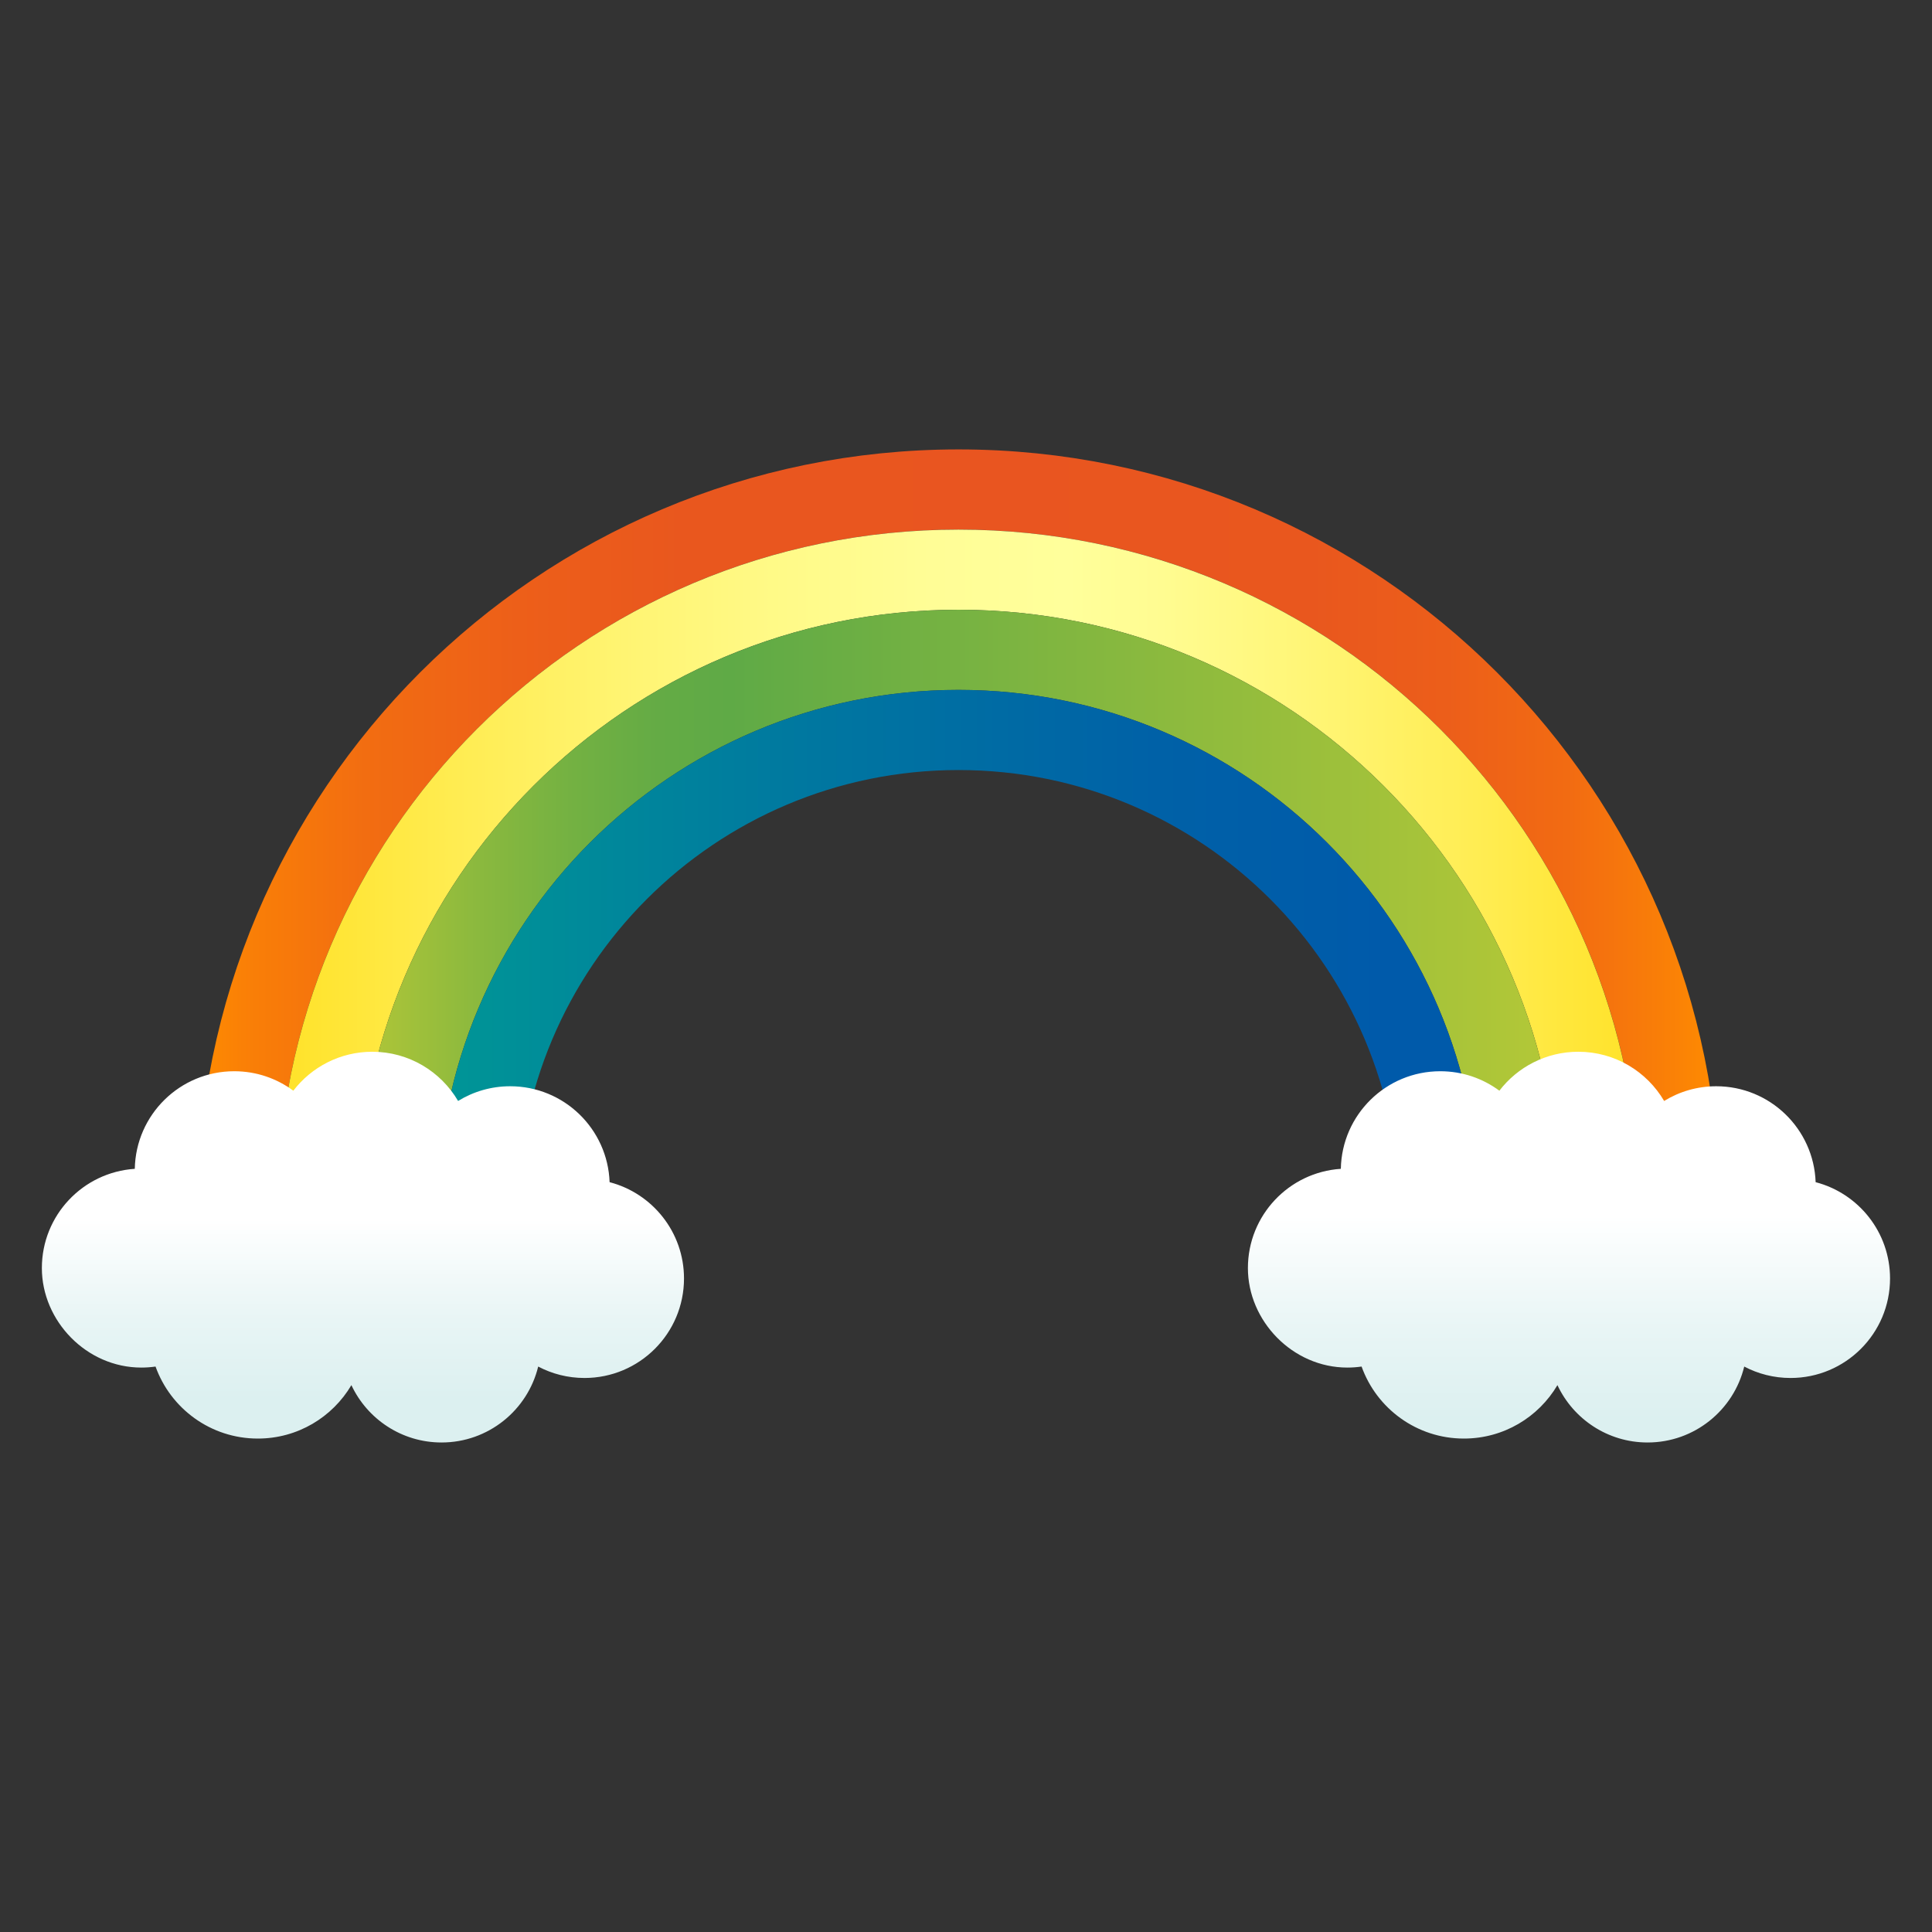 <?xml version="1.0" encoding="UTF-8"?><svg id="_レイヤー_1" xmlns="http://www.w3.org/2000/svg" xmlns:xlink="http://www.w3.org/1999/xlink" viewBox="0 0 700 700"><rect x="0" y="0" width="700" height="700" fill="#333333" stroke="none"/><defs><style>.cls-1{stroke:url(#_名称未設定グラデーション_222);}.cls-1,.cls-2,.cls-3,.cls-4{fill:none;stroke-miterlimit:10;stroke-width:29.04px;}.cls-2{stroke:url(#_名称未設定グラデーション_349);}.cls-3{stroke:url(#_名称未設定グラデーション_462);}.cls-4{stroke:url(#_名称未設定グラデーション_317);}.cls-5{fill:url(#_名称未設定グラデーション_474-2);}.cls-6{fill:url(#_名称未設定グラデーション_474);}</style><linearGradient id="_名称未設定グラデーション_222" x1="71.39" y1="300.78" x2="623.19" y2="300.78" gradientUnits="userSpaceOnUse"><stop offset="0" stop-color="#ff8c00"/><stop offset=".03" stop-color="#fa8006"/><stop offset=".11" stop-color="#f26d11"/><stop offset=".21" stop-color="#ed5f19"/><stop offset=".32" stop-color="#e9571e"/><stop offset=".52" stop-color="#e95520"/><stop offset=".73" stop-color="#e9571e"/><stop offset=".82" stop-color="#ec5e1a"/><stop offset=".9" stop-color="#f26b12"/><stop offset=".96" stop-color="#f97e08"/><stop offset="1" stop-color="#ff8c00"/></linearGradient><linearGradient id="_名称未設定グラデーション_317" x1="100.44" y1="315.3" x2="594.15" y2="315.3" gradientUnits="userSpaceOnUse"><stop offset="0" stop-color="#ffe228"/><stop offset="0" stop-color="#ffe228"/><stop offset=".13" stop-color="#ffec51"/><stop offset=".25" stop-color="#fff471"/><stop offset=".37" stop-color="#fffa88"/><stop offset=".48" stop-color="#fffd96"/><stop offset=".58" stop-color="#ffff9b"/><stop offset=".65" stop-color="#fffc91"/><stop offset=".75" stop-color="#fff678"/><stop offset=".89" stop-color="#ffec50"/><stop offset="1" stop-color="#ffe228"/></linearGradient><linearGradient id="_名称未設定グラデーション_349" x1="129.48" y1="329.82" x2="565.1" y2="329.82" gradientUnits="userSpaceOnUse"><stop offset="0" stop-color="#b4c837"/><stop offset=".01" stop-color="#aec538"/><stop offset=".1" stop-color="#8bb93e"/><stop offset=".18" stop-color="#73b142"/><stop offset=".25" stop-color="#64ab45"/><stop offset=".31" stop-color="#5faa46"/><stop offset="1" stop-color="#b4c837"/></linearGradient><linearGradient id="_名称未設定グラデーション_462" x1="158.52" y1="344.35" x2="536.06" y2="344.35" gradientUnits="userSpaceOnUse"><stop offset="0" stop-color="#009696"/><stop offset=".36" stop-color="#0077a0"/><stop offset=".69" stop-color="#0061a7"/><stop offset=".91" stop-color="#005aaa"/></linearGradient><linearGradient id="_名称未設定グラデーション_474" x1="131.51" y1="392.6" x2="131.51" y2="506.8" gradientUnits="userSpaceOnUse"><stop offset=".43" stop-color="#fff"/><stop offset=".75" stop-color="#e8f5f5"/><stop offset="1" stop-color="#dcf0f0"/></linearGradient><linearGradient id="_名称未設定グラデーション_474-2" x1="568.49" y1="384.57" x2="568.49" y2="514.24" xlink:href="#_名称未設定グラデーション_474"/></defs><path class="cls-1" d="M85.92,438.73c0-144.35,117.02-261.38,261.38-261.38s261.38,117.02,261.38,261.38"/><path class="cls-4" d="M114.96,438.73c0-128.31,104.02-232.33,232.33-232.33s232.33,104.02,232.33,232.33"/><path class="cls-2" d="M144,438.73c0-112.28,91.02-203.29,203.29-203.29s203.29,91.02,203.29,203.29"/><path class="cls-3" d="M173.04,438.73c0-96.24,78.01-174.25,174.25-174.25s174.25,78.01,174.25,174.25"/><path class="cls-6" d="M220.87,428.33c-.68-19.31-16.54-34.76-36.02-34.76-6.92,0-13.38,1.95-18.87,5.33-6.26-10.67-17.84-17.83-31.1-17.83-11.65,0-22.01,5.53-28.6,14.11-5.99-4.43-13.39-7.05-21.41-7.05-19.68,0-35.66,15.77-36.03,35.36-18.8,1.23-33.67,16.85-33.67,35.96s16.14,36.05,36.05,36.05c1.75,0,3.46-.13,5.14-.37,5.45,15.21,19.98,26.09,37.06,26.09,14.44,0,27.05-7.77,33.9-19.36,5.75,12.27,18.21,20.78,32.66,20.78,16.97,0,31.19-11.73,35.02-27.51,5.01,2.64,10.72,4.14,16.78,4.14,19.91,0,36.05-16.14,36.05-36.05,0-16.78-11.46-30.87-26.98-34.9Z"/><path class="cls-5" d="M657.84,428.33c-.68-19.31-16.54-34.76-36.02-34.76-6.92,0-13.38,1.95-18.87,5.33-6.26-10.67-17.84-17.83-31.1-17.83-11.65,0-22.01,5.53-28.6,14.11-5.99-4.43-13.39-7.05-21.41-7.05-19.68,0-35.66,15.77-36.03,35.36-18.8,1.23-33.67,16.85-33.67,35.96s16.14,36.05,36.05,36.05c1.75,0,3.46-.13,5.14-.37,5.45,15.21,19.98,26.09,37.06,26.09,14.44,0,27.05-7.77,33.9-19.36,5.75,12.27,18.21,20.78,32.66,20.78,16.97,0,31.19-11.73,35.02-27.51,5.01,2.64,10.72,4.14,16.78,4.14,19.91,0,36.05-16.14,36.05-36.05,0-16.78-11.46-30.87-26.98-34.9Z"/></svg>
